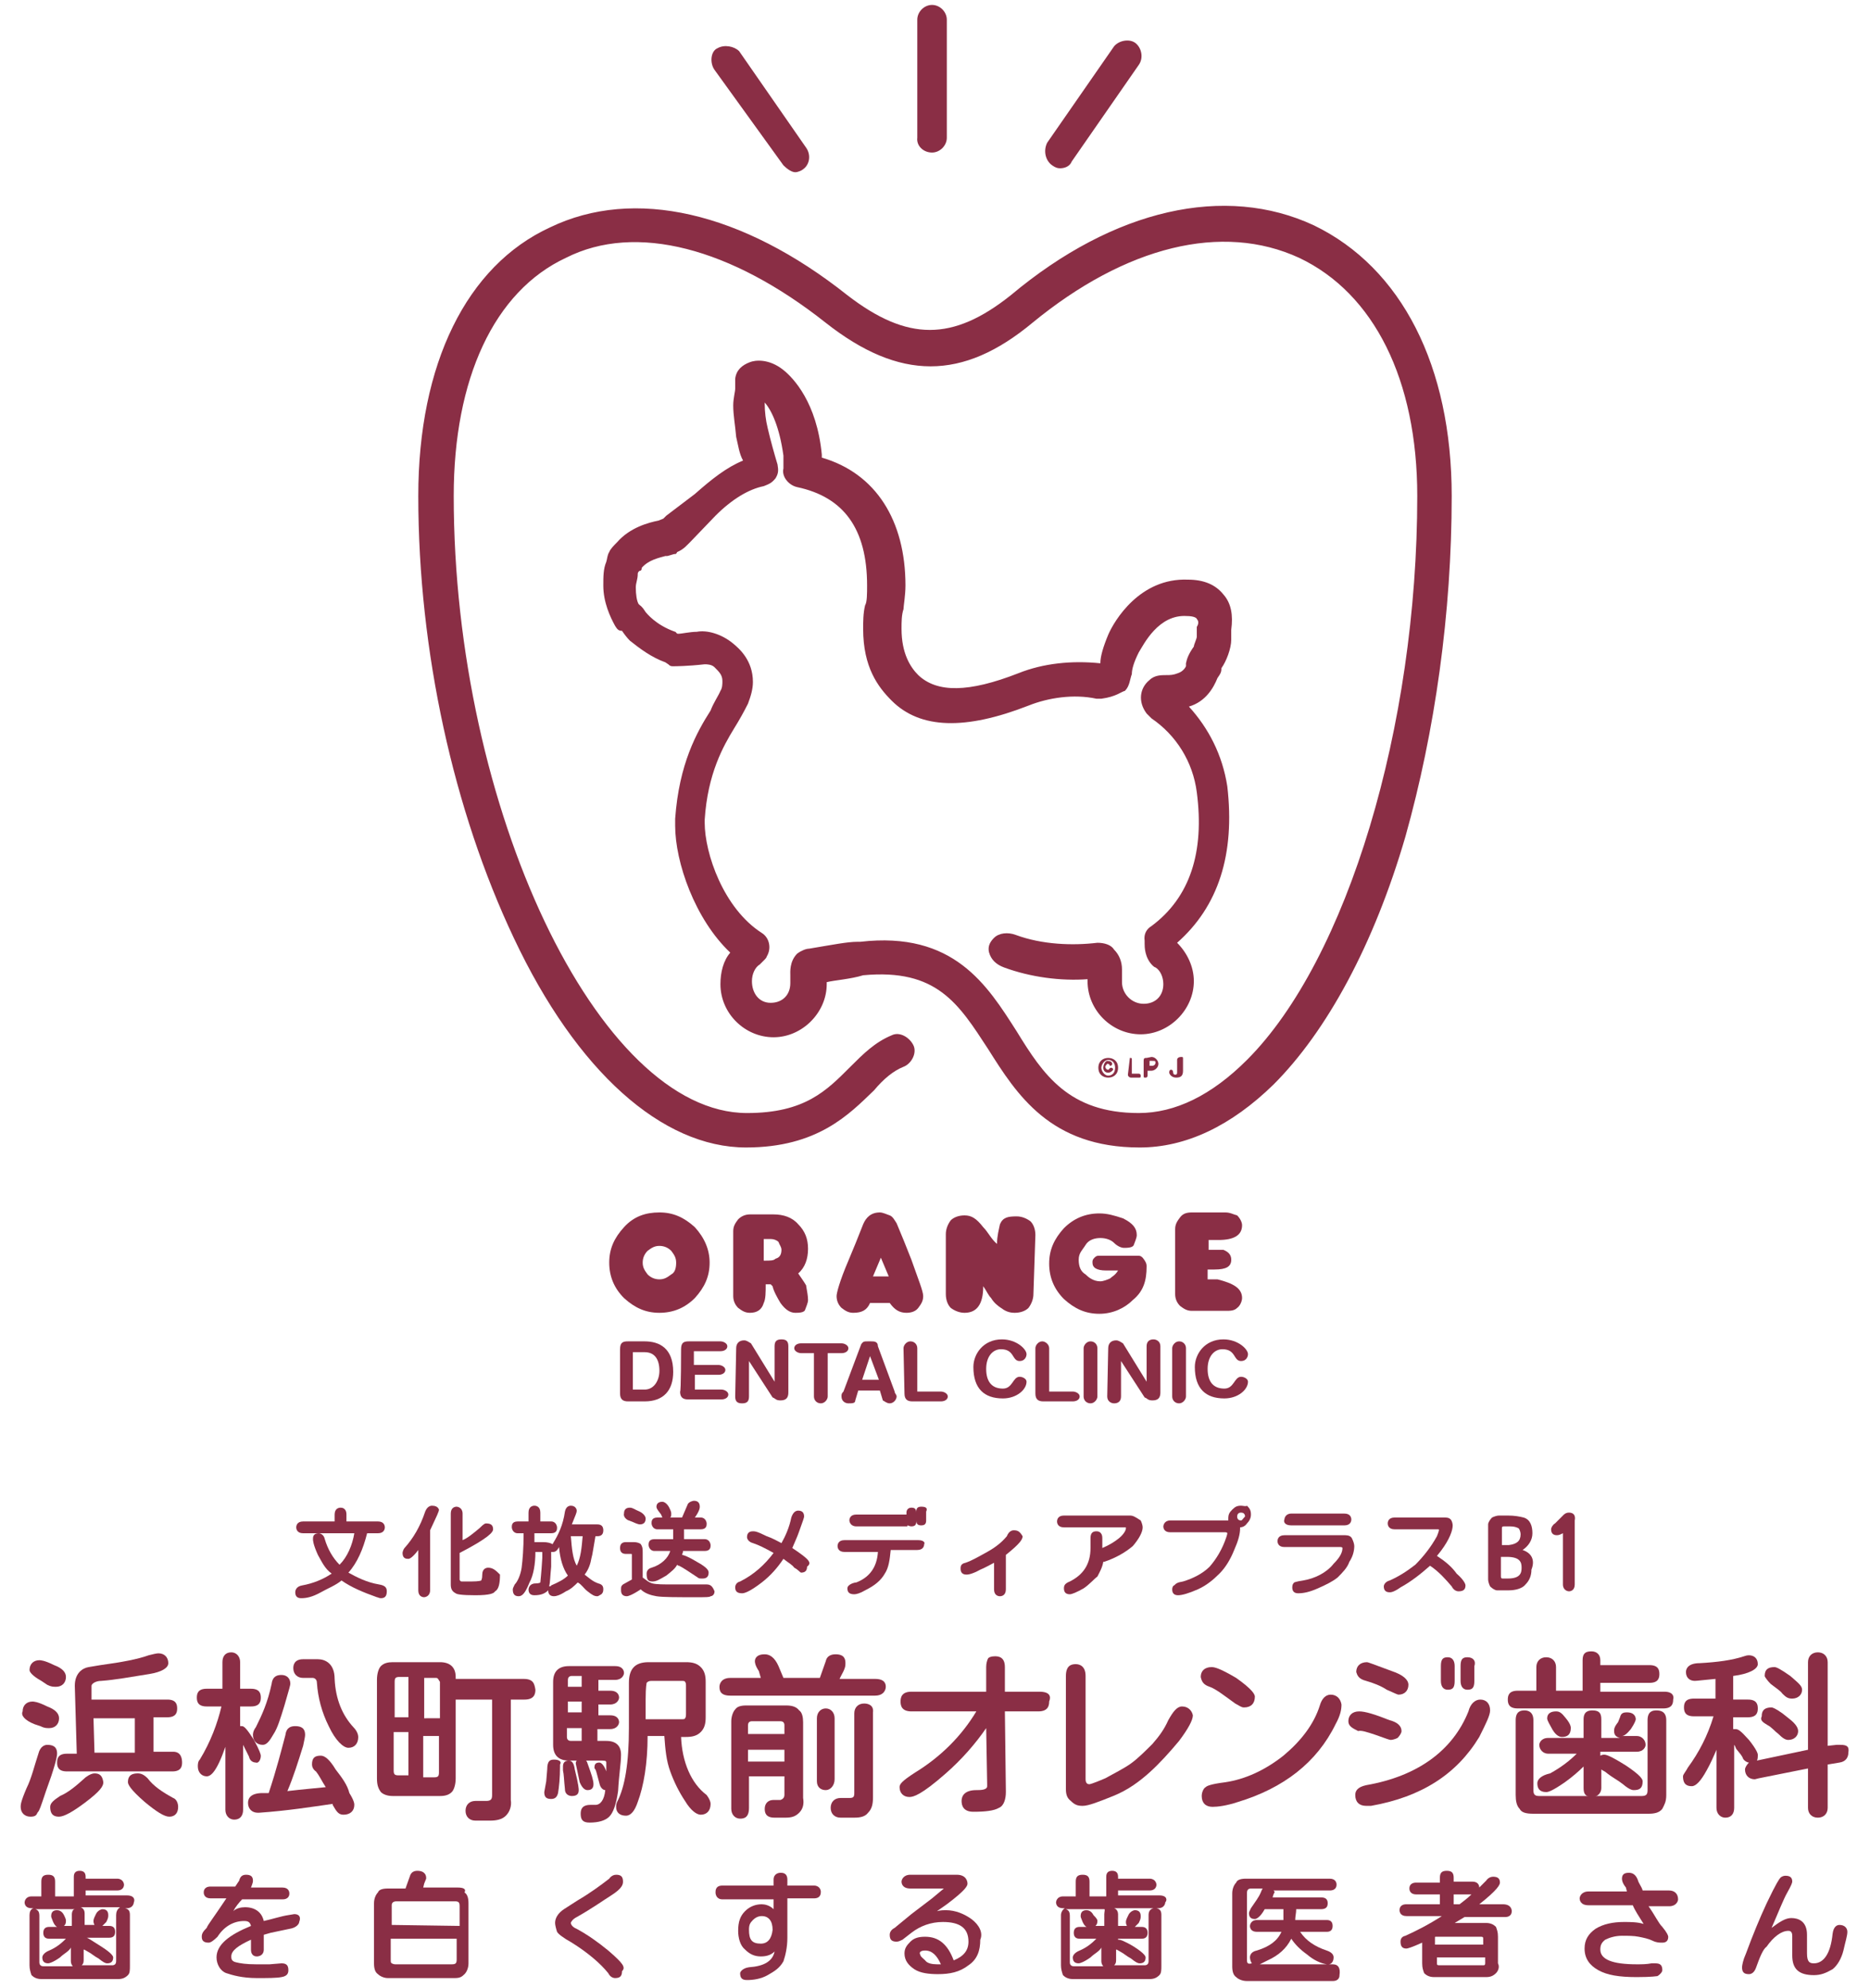 <?xml version="1.0" encoding="utf-8"?>
<!-- Generator: Adobe Illustrator 28.0.0, SVG Export Plug-In . SVG Version: 6.00 Build 0)  -->
<svg version="1.1" id="Layer_2_00000120546847147196899970000016436166066119776694_"
	 xmlns="http://www.w3.org/2000/svg" xmlns:xlink="http://www.w3.org/1999/xlink" x="0px" y="0px" viewBox="0 0 190 202"
	 style="enable-background:new 0 0 190 202;" xml:space="preserve">
<style type="text/css">
	.st0{fill:#8A2E45;}
</style>
<g>
	<g>
		<g>
			<path class="st0" d="M38.5,161c-1.2-0.2-2.2-0.7-3.1-1.2c0.9-1,1.5-2.4,1.9-4h1.1c0.6,0,0.7-0.4,0.7-0.6c0-0.2-0.1-0.6-0.7-0.6
				h-3.2v-0.7c0-0.7-0.5-0.7-0.6-0.7c-0.2,0-0.6,0.1-0.6,0.7v0.7h-3.2c-0.6,0-0.7,0.4-0.7,0.6c0,0.2,0.1,0.6,0.7,0.6H36
				c-0.2,1.2-0.7,2.4-1.5,3.2c-0.7-0.7-1.2-1.6-1.5-2.6c-0.1-0.5-0.5-0.6-0.6-0.6c-0.6,0-0.6,0.4-0.6,0.6c0,0.1,0,0.5,0.5,1.6
				c0.4,0.7,0.7,1.4,1.4,1.9c-0.9,0.6-1.9,1-3,1.2c-0.6,0.1-0.7,0.5-0.7,0.7c0,0.4,0.2,0.6,0.6,0.6c0.5,0,1.1-0.1,2-0.6
				c0.7-0.4,1.5-0.7,2.1-1.2c1,0.7,2.2,1.2,3.6,1.7c0.1,0,0.2,0.1,0.4,0.1c0.4,0,0.6-0.2,0.6-0.7C39.3,161.3,39.1,161.1,38.5,161z"
				/>
			<g>
				<path class="st0" d="M43.9,153c-0.2,0-0.5,0.1-0.7,0.6c-0.5,1.5-1.2,2.7-2.1,3.7c-0.1,0.1-0.2,0.4-0.2,0.5
					c0,0.6,0.4,0.6,0.6,0.6c0.1,0,0.4-0.1,1-0.9v4.1c0,0.6,0.4,0.7,0.6,0.7c0.1,0,0.6-0.1,0.6-0.7v-6.1c0.7-1.5,0.9-1.9,0.9-2.1
					C44.5,153.1,44.2,153,43.9,153z"/>
				<path class="st0" d="M49.6,159.3c-0.2,0-0.6,0.1-0.6,0.7c0,0.5-0.1,0.5-0.1,0.6c0,0-0.2,0.1-1,0.1c-0.5,0-0.9,0-1,0
					s-0.2-0.1-0.2-0.2v-2.7c2.9-1.5,3.4-2.1,3.4-2.4c0-0.4-0.2-0.6-0.7-0.6c-0.1,0-0.2,0-0.7,0.5c-0.6,0.5-1.2,1-1.7,1.2v-2.7
					c0-0.6-0.5-0.7-0.6-0.7c-0.2,0-0.6,0.1-0.6,0.7v7.2c0,0.4,0.1,0.7,0.5,0.9c0.1,0.1,0.6,0.2,2,0.2c1.5,0,1.9-0.2,2-0.4
					c0.4-0.2,0.5-0.9,0.5-1.7C50.4,159.6,50.1,159.3,49.6,159.3z"/>
			</g>
			<path class="st0" d="M60.5,156.1h0.2c0.4,0,0.6-0.2,0.6-0.6c0-0.4-0.2-0.6-0.6-0.6h-2.6c0.4-1,0.5-1.2,0.5-1.4
				c0-0.1-0.1-0.5-0.6-0.5c-0.2,0-0.5,0.1-0.6,0.6c-0.2,1.4-0.7,2.4-1.2,3.2c0,0,0,0.1-0.1,0.1c-0.1-0.1-0.5-0.2-0.9-0.2h-0.9v-0.9
				H56c0.6,0,0.6-0.4,0.6-0.6c0-0.1-0.1-0.6-0.6-0.6h-1.1v-0.9c0-0.6-0.4-0.7-0.6-0.7s-0.6,0.1-0.6,0.7v0.9h-1.1
				c-0.6,0-0.6,0.4-0.6,0.6c0,0.1,0.1,0.6,0.6,0.6h0.6c0,1.6-0.1,2.7-0.2,3.5c-0.1,0.7-0.4,1.4-0.7,1.7c-0.1,0.2-0.2,0.4-0.2,0.5
				c0,0.5,0.2,0.7,0.6,0.7s0.7-0.4,1.1-1.4c0.4-0.7,0.6-1.9,0.6-3.1h0.6c0.1,0,0.1,0,0.1,0.1v0.1v0.4c-0.1,1.7-0.2,2.4-0.2,2.5
				c0,0-0.1,0.1-0.5,0.1c-0.6,0-0.7,0.5-0.7,0.6c0,0.4,0.2,0.6,0.6,0.6c0.7,0,1.1-0.2,1.4-0.5c0,0.4,0.2,0.6,0.6,0.6
				c0.2,0,0.6-0.1,1.2-0.5c0.5-0.2,0.9-0.6,1.2-0.9c0.4,0.2,0.6,0.6,1,0.9c0.5,0.4,0.7,0.5,1,0.5c0.1,0,0.2-0.1,0.4-0.2
				c0.1-0.1,0.2-0.2,0.2-0.5s-0.1-0.5-0.5-0.6c-0.6-0.2-1-0.6-1.4-0.9c0.4-0.5,0.6-1.1,0.7-1.7C60.2,158,60.3,157.2,60.5,156.1z
				 M55.8,161.2c0.1-0.4,0.1-1,0.2-2v-1v-0.5c0.1,0,0.1,0,0.2,0c0.2,0,0.4-0.1,0.6-0.5c0.1,1.2,0.4,2.2,0.9,2.9
				c-0.4,0.4-1,0.7-1.7,1C56,161.2,55.8,161.2,55.8,161.2L55.8,161.2z M59.2,156.1c-0.1,1.2-0.2,2.2-0.6,3c-0.4-0.7-0.5-1.7-0.6-3
				H59.2z"/>
			<g>
				<path class="st0" d="M63.9,154.5l0.5,0.2c0.2,0.1,0.5,0.2,0.6,0.2c0.4,0,0.6-0.2,0.6-0.6c0-0.2-0.2-0.5-0.6-0.7
					c-0.5-0.2-0.7-0.4-1-0.4c-0.4,0-0.6,0.2-0.6,0.6C63.3,154.2,63.8,154.5,63.9,154.5z"/>
				<path class="st0" d="M71.8,161L71.8,161h-0.4h-3c-1,0-1.7,0-2.1-0.1s-0.7-0.4-1-0.6v-2.5c0-0.4,0-0.6-0.2-0.9
					c-0.1-0.1-0.4-0.2-0.7-0.2h-0.1h-0.7c-0.4,0-0.6,0.2-0.6,0.6c0,0.4,0.2,0.6,0.6,0.6h0.5c0.1,0,0.1,0,0.1,0.1v2.5l-0.9,0.5
					l-0.1,0.1l0,0c-0.1,0.1-0.1,0.2-0.1,0.5c0,0.4,0.2,0.6,0.6,0.6c0.1,0,0.5-0.1,1.4-0.7c0.4,0.4,1,0.6,1.6,0.7s2,0.1,4,0.1
					c1.1,0,1.4,0,1.5-0.1c0.1,0,0.4-0.1,0.4-0.5C72.4,161.2,72.2,161,71.8,161z"/>
				<path class="st0" d="M66.3,160.7c0.4,0,0.7-0.2,1.4-0.6c0.5-0.4,0.9-0.7,1.1-1.1c0.1,0.1,0.1,0.1,0.2,0.1c0.4,0.2,1,0.6,1.9,1.2
					c0.1,0.1,0.2,0.1,0.5,0.1c0.4,0,0.6-0.2,0.6-0.6c0-0.2-0.1-0.5-1.2-1.1c-1-0.6-1.4-0.7-1.5-0.7l0,0c0-0.1,0.1-0.2,0.1-0.4h2.2
					c0.6,0,0.6-0.4,0.6-0.6c0-0.1-0.1-0.6-0.6-0.6h-2.1v-1h1.7c0.6,0,0.6-0.4,0.6-0.6c0-0.1-0.1-0.6-0.6-0.6h-0.6
					c0.5-0.7,0.5-1,0.5-1.1c0-0.4-0.2-0.6-0.6-0.6c-0.1,0-0.4,0.1-0.5,0.2l0,0l-0.1,0.1l-0.6,1.4h-1.2c0.1-0.1,0.1-0.2,0.1-0.4
					c0-0.1,0-0.2-0.2-0.6c-0.2-0.4-0.5-0.6-0.7-0.6c-0.4,0-0.6,0.2-0.6,0.5c0,0.1,0,0.2,0.4,0.7c0.1,0.1,0.1,0.2,0.2,0.4h-0.5
					c-0.6,0-0.6,0.4-0.6,0.6c0,0.1,0.1,0.6,0.6,0.6h1.6v1h-1.9c-0.6,0-0.6,0.4-0.6,0.6c0,0.1,0.1,0.6,0.6,0.6h1.6
					c-0.2,0.7-0.9,1.4-1.9,1.7c-0.4,0.1-0.5,0.4-0.5,0.6C65.7,160.6,65.9,160.7,66.3,160.7z"/>
			</g>
			<path class="st0" d="M80.5,157.3c0.2-0.5,0.5-1.1,0.7-1.7c0.4-1.1,0.5-1.4,0.5-1.5c0-0.4-0.2-0.6-0.6-0.6c-0.2,0-0.5,0.1-0.7,0.7
				c-0.2,1-0.6,1.9-1,2.6c-0.4-0.2-0.9-0.5-1.5-0.7c-1-0.5-1.2-0.5-1.4-0.5c-0.4,0-0.6,0.2-0.6,0.6c0,0.2,0.2,0.5,0.6,0.6
				c0.6,0.2,1.2,0.5,2.1,1c-0.9,1.2-2,2.2-3.4,2.9c-0.4,0.1-0.5,0.4-0.5,0.6c0,0.4,0.2,0.6,0.7,0.6c0.2,0,0.7-0.1,2-1.1
				c0.9-0.7,1.6-1.5,2.2-2.4c0.5,0.4,0.9,0.6,1.1,0.9c0.4,0.2,0.6,0.5,0.7,0.5c0.4,0,0.6-0.2,0.6-0.6
				C82.5,158.8,82.3,158.5,80.5,157.3z"/>
			<g>
				<path class="st0" d="M87,155.1h5.1c0.1,0,0.1,0,0.1-0.1c0.1,0,0.2,0.1,0.4,0.1c0.4,0,0.5-0.2,0.5-0.5v-0.9
					c0-0.4-0.2-0.5-0.5-0.5s-0.5,0.2-0.5,0.5v0.2c0,0,0,0-0.1,0h-5c-0.6,0-0.7,0.4-0.7,0.6C86.3,154.6,86.4,155.1,87,155.1z"/>
				<path class="st0" d="M93.6,153.1c-0.4,0-0.5,0.2-0.5,0.5v0.9c0,0.4,0.2,0.5,0.5,0.5c0.4,0,0.5-0.2,0.5-0.5v-0.9
					C94.3,153.2,94,153.1,93.6,153.1z"/>
				<path class="st0" d="M93.3,156.5h-7.5c-0.6,0-0.7,0.4-0.7,0.6c0,0.2,0.1,0.6,0.7,0.6h3.4c-0.1,1.6-0.9,2.6-2.2,3.1
					c-0.2,0-0.9,0.2-0.9,0.6s0.2,0.6,0.7,0.6c0.2,0,0.6-0.1,1.1-0.4c1-0.5,1.6-1,2-1.7c0.4-0.6,0.5-1.4,0.6-2.4h2.7
					c0.6,0,0.7-0.4,0.7-0.6C94,156.8,93.9,156.5,93.3,156.5z"/>
			</g>
			<path class="st0" d="M103,155.5c-0.2,0-0.5,0.1-0.7,0.6c-0.5,0.6-1.1,1.1-2,1.6c-0.9,0.5-1.6,0.9-2.2,1.1
				c-0.5,0.1-0.5,0.4-0.5,0.6c0,0.4,0.2,0.6,0.6,0.6c0.1,0,0.5,0,1.4-0.5c0.5-0.2,1-0.5,1.4-0.7v2.7c0,0.6,0.4,0.7,0.6,0.7
				s0.6-0.1,0.6-0.7V158c1.5-1.2,1.7-1.6,1.7-1.9C103.6,155.6,103.4,155.5,103,155.5z"/>
			<path class="st0" d="M114.8,154h-6.7c-0.6,0-0.7,0.4-0.7,0.6c0,0.2,0.1,0.6,0.7,0.6h6.2c0.1,0,0.1,0,0.1,0.1s-0.1,0.5-0.7,1
				c-0.5,0.4-1,0.7-1.7,1v-0.1v-0.9c0-0.7-0.5-0.7-0.6-0.7c-0.4,0-0.6,0.2-0.6,0.7v1c0,1.6-0.7,2.7-2.1,3.4
				c-0.5,0.2-0.6,0.4-0.6,0.7c0,0.4,0.2,0.6,0.6,0.6c0.2,0,0.7-0.2,1.4-0.6c0.6-0.4,1-0.9,1.4-1.2c0.2-0.4,0.5-0.9,0.6-1.5h0.1
				c1.2-0.4,2.2-1,2.9-1.6c0.6-0.7,1-1.4,1-1.9c0-0.2-0.1-0.5-0.2-0.7C115.3,154.1,115.1,154,114.8,154z"/>
			<path class="st0" d="M126.1,153c-0.4,0-0.6,0.1-0.9,0.4s-0.4,0.5-0.4,0.9c0,0.1,0,0.1,0,0.2l0,0h-5.9c-0.6,0-0.7,0.5-0.7,0.6
				c0,0.2,0.1,0.6,0.7,0.6h5.6c0.2,0,0.2,0.1,0.2,0.1s0,0.1-0.1,0.4c-0.4,1.2-1,2.2-1.7,3c-0.7,0.7-1.7,1.2-2.7,1.5
				c-0.6,0.1-0.7,0.2-0.9,0.4c-0.1,0-0.2,0.2-0.2,0.4c0,0.4,0.2,0.6,0.6,0.6c0.4,0,1.1-0.2,2-0.6c0.9-0.4,1.6-1,2.2-1.6
				c0.6-0.6,1.1-1.4,1.5-2.4c0.4-0.9,0.6-1.6,0.6-2.2c0,0,0,0,0-0.1c0.2,0,0.5-0.1,0.7-0.4c0.2-0.2,0.4-0.5,0.4-0.9
				s-0.1-0.6-0.4-0.9C126.6,153.1,126.3,153,126.1,153z M126.1,154.5c-0.2,0-0.4-0.1-0.4-0.4c0-0.2,0.1-0.4,0.4-0.4
				c0.2,0,0.4,0.1,0.4,0.4C126.3,154.3,126.2,154.5,126.1,154.5z"/>
			<g>
				<path class="st0" d="M131.2,155h5.4c0.6,0,0.7-0.4,0.7-0.6c0-0.2-0.1-0.6-0.7-0.6h-5.4c-0.6,0-0.7,0.5-0.7,0.6
					C130.4,154.6,130.5,155,131.2,155z"/>
				<path class="st0" d="M136.7,156h-6.2c-0.6,0-0.7,0.4-0.7,0.6c0,0.2,0.1,0.6,0.7,0.6h5.7c0.2,0,0.2,0.1,0.2,0.1
					c0,0.4-0.2,0.9-0.9,1.6c-0.7,0.9-1.9,1.5-3.1,1.7c-0.7,0.1-0.9,0.2-0.9,0.2c-0.1,0.1-0.2,0.2-0.2,0.5c0,0.4,0.2,0.6,0.6,0.6
					c0.5,0,1.1-0.1,2-0.5c0.9-0.4,1.5-0.7,2-1.1c0.5-0.5,1-1,1.2-1.6c0.4-0.6,0.5-1.2,0.5-1.6c0-0.2-0.1-0.5-0.2-0.7
					C137.3,156.1,137,156,136.7,156z"/>
			</g>
			<path class="st0" d="M146,158.1l0.4-0.5c0.9-1.2,1.2-2.1,1.2-2.6c0-0.2-0.1-0.5-0.2-0.6c-0.2-0.2-0.4-0.2-0.7-0.2h-5
				c-0.6,0-0.7,0.4-0.7,0.6c0,0.2,0.1,0.6,0.7,0.6h4.4c0.1,0,0.1,0,0.1,0.1c0,0,0,0.1-0.2,0.6c-0.6,1.1-1.4,2.1-2.2,2.9
				c-0.9,0.7-1.7,1.2-2.6,1.6c-0.4,0.1-0.6,0.4-0.6,0.6c0,0.4,0.2,0.6,0.6,0.6c0.1,0,0.4,0,1.1-0.5c1.1-0.6,2.1-1.4,3-2.2
				c0.9,0.6,1.6,1.4,2.2,2.1c0.2,0.4,0.5,0.5,0.7,0.5c0.5,0,0.7-0.2,0.7-0.6c0-0.1-0.1-0.5-0.9-1.2
				C147.5,159.2,146.9,158.7,146,158.1z"/>
			<g>
				<path class="st0" d="M154.7,157.5c0.6-0.4,1-1,1-1.7s-0.2-1.4-0.9-1.6c-0.4-0.1-0.9-0.2-1.6-0.2h-0.9c-0.2,0-0.5,0.1-0.7,0.2
					c-0.2,0.2-0.4,0.5-0.4,0.7v5.6c0,0.2,0.1,0.5,0.2,0.7c0.2,0.2,0.5,0.4,0.7,0.4h1.2c0.7,0,1.4-0.2,1.7-0.6
					c0.4-0.4,0.6-0.9,0.6-1.5C156,158.5,155.6,157.8,154.7,157.5z M152.6,157v-1.7c0-0.1,0-0.2,0.2-0.2h0.6c0.5,0,0.7,0.1,0.9,0.2
					c0.1,0.1,0.2,0.4,0.2,0.6c0,0.7-0.4,1-1.2,1.1H152.6z M154.6,159.3c0,0.5-0.1,1.1-1.4,1.1h-0.5c-0.1,0-0.2,0-0.2-0.2v-2h0.6
					C154.5,158.2,154.6,158.8,154.6,159.3z"/>
				<path class="st0" d="M159.4,153.7c-0.2,0-0.4,0.1-0.5,0.2c-0.4,0.4-0.6,0.6-0.9,0.9c-0.2,0.1-0.4,0.4-0.4,0.6
					c0,0.4,0.2,0.6,0.6,0.6c0.2,0,0.4-0.1,0.6-0.2v5.2c0,0.6,0.5,0.7,0.6,0.7c0.2,0,0.6-0.1,0.6-0.7v-6.5
					C160.1,154,159.9,153.7,159.4,153.7z"/>
			</g>
		</g>
		<g>
			<path class="st0" d="M17.6,182.7c-1.1-0.6-2-1.2-2.6-2c-0.4-0.4-0.7-0.5-1-0.5c-0.9,0-1,0.5-1,0.9c0,0.2,0.2,0.7,1.7,2
				c1.2,1,2,1.5,2.5,1.5c0.6,0,0.9-0.4,0.9-1C18.1,183.2,17.9,182.8,17.6,182.7z"/>
			<path class="st0" d="M4.2,170.8l0.6,0.4c0.4,0.2,0.6,0.2,0.9,0.2c0.6,0,1-0.4,1-1c0-0.5-0.4-0.9-1.2-1.2c-1-0.5-1.4-0.5-1.5-0.5
				c-0.6,0-1,0.4-1,1C3,169.9,3.3,170.3,4.2,170.8z"/>
			<path class="st0" d="M9.6,180.2c-0.2,0-0.5,0.1-0.9,0.4c-1,0.9-1.7,1.5-2.6,1.9c-0.6,0.4-1,0.7-1,1.1c0,0.9,0.5,1,0.9,1
				c0.5,0,1.4-0.5,2.6-1.4c1.6-1.2,1.9-1.7,1.9-2.1C10.4,180.4,10.1,180.2,9.6,180.2z"/>
			<path class="st0" d="M147.1,171.7c0.5,0,0.7-0.2,0.7-0.9v-1.5c0-0.5-0.2-0.9-0.7-0.9c-0.5,0-0.7,0.2-0.7,0.9v1.5
				C146.4,171.3,146.6,171.7,147.1,171.7z"/>
			<path class="st0" d="M149.1,168.4c-0.5,0-0.7,0.2-0.7,0.9v1.5c0,0.5,0.2,0.9,0.7,0.9c0.5,0,0.7-0.2,0.7-0.9v-1.5
				C150,168.7,149.6,168.4,149.1,168.4z"/>
			<g>
				<path class="st0" d="M17.6,178h-2v-3.5h1.4c0.9,0,1-0.5,1-0.9s-0.1-0.9-1-0.9H9.3v-1.4c0-0.2,0.4-0.5,1-0.5
					c1.4-0.1,3-0.4,4.9-0.7c1.2-0.2,1.9-0.6,1.9-1.1c0-0.6-0.4-1-1-1c-0.2,0-0.6,0.1-1,0.2c-1.1,0.4-2.7,0.7-4.9,1l-1.2,0.2
					c-0.6,0.1-1.4,0.6-1.4,1.9l0.2,6.9h-1c-0.9,0-1,0.5-1,0.9s0.1,0.9,1,0.9h10.7c0.9,0,1-0.5,1-0.9C18.5,178.7,18.4,178,17.6,178z
					 M13.7,174.6v3.5H9.6l-0.1-3.5H13.7z"/>
				<path class="st0" d="M3.5,175.2l0.6,0.2c0.4,0.2,0.6,0.2,0.9,0.2c0.6,0,1-0.4,1-1c0-0.5-0.4-0.9-1.2-1.2c-1-0.5-1.4-0.5-1.5-0.5
					c-0.6,0-1,0.4-1,1C2.1,174.3,2.5,174.8,3.5,175.2z"/>
				<path class="st0" d="M5.8,178.2c0-0.4-0.1-0.9-1-0.9c-0.2,0-0.7,0.1-0.9,0.9c-0.4,1.2-0.7,2.5-1.2,3.5c-0.6,1.4-0.6,1.7-0.6,1.9
					c0,0.6,0.4,1,1,1c0.4,0,0.6-0.1,0.7-0.4c0.1-0.1,0.2-0.2,0.5-1.1c0.2-0.6,0.5-1.5,0.9-2.6C5.8,178.7,5.8,178.3,5.8,178.2z"/>
				<path class="st0" d="M34,170.6c0-1.6-1-2-1.7-2l0,0h-1.5c-0.9,0-1,0.6-1,0.9c0,0.6,0.4,1,1,1h1c0.1,0,0.4,0.1,0.4,0.5
					c0.1,1.5,0.5,3,1.2,4.4c0.7,1.5,1.5,2.2,2,2.2c0.6,0,1-0.4,1-1.1c0-0.2-0.1-0.6-0.5-1C34.8,174.3,34.1,172.7,34,170.6z"/>
				<path class="st0" d="M25.7,176.3c0,0.6,0.4,1,1,1c0.4,0,0.7-0.4,1.1-1.1c0.4-0.6,0.7-1.6,1.1-2.9c0.5-1.7,0.6-2.1,0.6-2.2
					c0-0.6-0.4-0.9-0.9-0.9c-0.4,0-0.9,0.1-1,0.9c-0.4,1.9-1,3.2-1.6,4.4C25.7,175.9,25.7,176.2,25.7,176.3z"/>
				<path class="st0" d="M34.1,179.8c-0.6-1-1.1-1.4-1.5-1.4c-0.6,0-0.9,0.2-0.9,0.9c0,0.2,0.1,0.5,0.4,0.7c0.4,0.5,0.6,1,1,1.6
					c-0.9,0.1-2.2,0.2-3.9,0.4c0.6-1.4,1.1-3,1.6-4.6c0.1-0.5,0.2-0.9,0.2-1.1c0-0.4-0.1-0.9-1-0.9c-0.4,0-0.9,0.1-1,0.9
					c-0.4,1.5-0.9,3.5-1.7,5.9h-0.6c-1.2,0-1.5,0.5-1.5,1c0,0.6,0.4,1,1,1h0.1c2.9-0.2,5.4-0.6,7.5-0.9v0.1c0.4,0.7,0.6,1,1.1,1
					c0.7,0,1.1-0.4,1.1-1c0-0.1,0-0.4-0.5-1.2C35.3,181.4,34.8,180.7,34.1,179.8z"/>
				<path class="st0" d="M26.5,178.4c0-0.1-0.1-0.5-0.7-1.6c-0.7-1.1-1-1.4-1.2-1.4c-0.1,0-0.1,0-0.2,0v-2h1.1c0.9,0,1-0.5,1-0.9
					s-0.1-0.9-1-0.9h-1.1v-2.7c0-0.6-0.4-1-0.9-1c-0.6,0-0.9,0.4-0.9,1v2.7h-1.6c-0.9,0-1,0.5-1,0.9s0.1,0.9,1,0.9h1.5
					c-0.4,1.7-1.1,3.6-2.2,5.4c-0.2,0.2-0.2,0.5-0.2,0.7c0,0.6,0.4,1,0.9,1c0.4,0,1-0.4,1.9-3v6.4c0,0.6,0.4,1,0.9,1
					c0.6,0,0.9-0.4,0.9-1v-6.6l0.6,1.2c0.1,0.5,0.5,0.6,0.7,0.6C26.2,179.2,26.5,178.9,26.5,178.4z"/>
				<path class="st0" d="M53.2,170.6h-6.9v-0.2c0-1-0.6-1.5-1.6-1.5h-0.1h-4.5c0,0-0.1,0-0.2,0c-0.5,0-0.9,0.1-1.2,0.4
					c-0.2,0.2-0.4,0.7-0.4,1.4v10c0,0.6,0.1,1,0.4,1.4c0.2,0.2,0.6,0.4,1.2,0.4H40h4.5c0,0,0.1,0,0.2,0c0.5,0,0.9-0.1,1.2-0.4
					c0.2-0.2,0.4-0.7,0.4-1.4v-8H50v9.7c0,0.4-0.1,0.6-0.6,0.6l0,0h-1.1c-0.6,0-1,0.4-1,1c0,0.6,0.4,1,1,1h1.5
					c0.6,0,1.2-0.1,1.6-0.5c0.4-0.4,0.6-1,0.5-1.6v-10.2h1.4c1,0,1.1-0.6,1.1-1C54.3,171.1,54.2,170.6,53.2,170.6z M43.1,174.6v-4.1
					h1.2c0.2,0,0.2,0.1,0.4,0.4v3.7H43.1z M44.6,176.2v3.9c0,0.4-0.1,0.5-0.5,0.5H43v-4.2h1.6C44.6,176.3,44.6,176.2,44.6,176.2z
					 M41.5,176.2v4.2h-1c-0.4,0-0.5-0.1-0.5-0.5V176h1.5V176.2z M41.5,170.4v4.1h-1.4v-3.6c0-0.4,0.1-0.5,0.5-0.5L41.5,170.4z"/>
				<path class="st0" d="M57.8,178.9c-0.4,0-0.6,0.2-0.6,0.6v0.4c0.1,0.4,0.1,1,0.2,1.9c0,0.6,0.5,0.7,0.7,0.7
					c0.5,0,0.7-0.2,0.7-0.6c0-0.1,0-0.5-0.4-2.1C58.3,179,58,178.9,57.8,178.9z"/>
				<path class="st0" d="M56.3,178.8c-0.4,0-0.7,0.1-0.7,1l-0.1,1.2l-0.2,1.1l0,0c0,0.5,0.2,0.7,0.7,0.7c0.4,0,0.6-0.2,0.7-0.6
					c0.1-0.6,0.2-1.5,0.2-2.7v-0.2C57.1,179,56.8,178.8,56.3,178.8z"/>
				<path class="st0" d="M63.1,178.3c0-0.9-0.5-1.4-1.5-1.4h-0.9v-1.2H62c0.7,0,0.9-0.5,0.9-0.7c0-0.2-0.1-0.7-0.9-0.7h-1.2v-1.1H62
					c0.7,0,0.9-0.5,0.9-0.7c0-0.2-0.1-0.7-0.9-0.7h-1.2v-1.1h1.7c0.7,0,0.9-0.5,0.9-0.7c0-0.2-0.1-0.7-0.9-0.7h-4.7
					c-1.1,0-1.6,0.6-1.6,1.6v6.4c0,1.1,0.6,1.6,1.6,1.6h3.4c0.4,0,0.4,0.1,0.4,0.2l0,0v0.9c-0.2-0.6-0.5-0.9-0.7-0.9
					c-0.4,0-0.5,0.2-0.5,0.5c0,0.1,0,0.1,0.1,0.2c0.1,0.2,0.2,0.7,0.4,1.4c0.1,0.5,0.4,0.7,0.6,0.7l0,0c-0.1,1-0.5,1.5-1,1.5H60
					c-0.9,0-1,0.5-1,0.9c0,0.6,0.2,0.9,0.9,0.9c0.9,0,1.6-0.2,2-0.6c0.4-0.4,0.7-1.2,0.9-2.6C62.9,180.2,63.1,179.2,63.1,178.3z
					 M59.1,170.3v1.1h-1.4v-0.7c0-0.2,0.1-0.4,0.4-0.4L59.1,170.3z M59.1,172.9v1.1h-1.4v-1.1H59.1z M59.1,175.7v1.2H58
					c-0.2,0-0.4-0.1-0.4-0.4v-0.9H59.1z"/>
				<path class="st0" d="M69.2,176.5h0.5c0.6,0,1.1-0.1,1.5-0.5c0.4-0.4,0.5-0.9,0.5-1.5v-3.6c0-0.6-0.1-1.1-0.5-1.5
					c-0.4-0.4-0.9-0.5-1.5-0.5h-0.1h-3.7c-1.4,0-2,0.7-2,2.1v4.6c0,3.5-0.4,6-1.2,7.5c-0.1,0.2-0.1,0.4-0.1,0.5c0,0.6,0.4,0.9,1,0.9
					c0.5,0,0.9-0.5,1.2-1.4c0.6-1.6,1-3.9,1-6.7h1.7c0.1,1.4,0.2,2.5,0.6,3.6c0.4,1.1,0.9,2.1,1.5,3c0.6,1,1.2,1.4,1.6,1.4
					c0.6,0,1-0.4,1-1.1c0-0.2-0.1-0.5-0.4-0.9C70.2,181.2,69.3,179,69.2,176.5z M69.2,174.7L69.2,174.7h-3.6c0-0.5,0-1.1,0-2
					c0-1.4,0.1-1.6,0.1-1.7c0.1-0.1,0.2-0.2,0.5-0.2h3l0,0c0.2,0,0.4,0,0.4,0.1c0.1,0.1,0.1,0.2,0.1,0.5v2.7c0,0.2,0,0.4-0.1,0.5
					C69.6,174.7,69.4,174.7,69.2,174.7z"/>
				<path class="st0" d="M59.7,181.9c0.4,0,0.6-0.2,0.6-0.6s-0.2-1-0.6-2.1c-0.1-0.4-0.4-0.5-0.6-0.5c-0.4,0-0.6,0.2-0.6,0.5l0,0
					l0.4,1.9C59.2,181.8,59.5,181.9,59.7,181.9z"/>
				<path class="st0" d="M79.9,173.3L79.9,173.3h-4h-0.1c-0.5,0-0.9,0.1-1.1,0.4c-0.2,0.2-0.4,0.7-0.4,1.2v8.9c0,0.6,0.4,1,0.9,1
					c0.4,0,0.9-0.1,0.9-1.1v-3.2h3.6v1.9c0,0.2-0.1,0.4-0.4,0.5h-0.7c-0.6,0-0.9,0.4-0.9,0.9c0,0.4,0.1,0.9,1,0.9h0.9
					c0,0,0.1,0,0.2,0c0.6,0,1-0.1,1.4-0.5c0.4-0.4,0.5-0.9,0.4-1.5v-7.7c0-0.5-0.1-1-0.4-1.2C80.9,173.4,80.4,173.3,79.9,173.3z
					 M79.7,175.3v0.9H76v-0.9c0-0.2,0.1-0.4,0.4-0.4h2.9C79.5,174.9,79.7,175,79.7,175.3z M79.7,177.8v1.2H76v-1.2H79.7z"/>
				<path class="st0" d="M87.8,173.1c-0.6,0-1,0.4-1,1v8.1c0,0.4-0.1,0.5-0.5,0.5h-0.9c-0.6,0-1,0.4-1,1c0,0.6,0.4,1,1,1h1.2
					c0.1,0,0.1,0,0.2,0c0.6,0,1.1-0.1,1.4-0.5c0.4-0.4,0.5-0.9,0.5-1.6v-8.6C88.8,173.2,88.1,173.1,87.8,173.1z"/>
				<path class="st0" d="M88.9,170.6h-3.6l0.1-0.2c0.5-0.9,0.5-1.1,0.5-1.4c0-0.4-0.1-0.9-1-0.9c-0.5,0-0.9,0.2-1,0.7l-0.6,1.7h-3.7
					l-0.5-1.2c-0.4-0.9-0.9-1.2-1.4-1.2c-0.9,0-1,0.5-1,0.7c0,0.1,0,0.4,0.4,1l0.2,0.7h-3.1c-0.9,0-1.1,0.6-1.1,0.9
					c0,0.4,0.1,0.9,1.1,0.9h14.7c0.9,0,1.1-0.6,1.1-0.9C90,171.1,89.9,170.6,88.9,170.6z"/>
				<path class="st0" d="M84.8,180.8v-6.2c0-0.6-0.4-1-0.9-1s-0.9,0.4-0.9,1v6.4c0,0.6,0.4,0.9,0.9,0.9S84.8,181.4,84.8,180.8z"/>
				<path class="st0" d="M105.6,171.9h-3.5v-2.5c0-1-0.6-1.1-1-1.1c-0.4,0-0.6,0.1-0.7,0.2c-0.1,0.2-0.2,0.5-0.2,0.9v2.5h-7.6
					c-1,0-1.1,0.6-1.1,1c0,0.4,0.1,1,1.1,1h6.6c-1.5,2.5-3.6,4.6-6.2,6.2c-1.4,0.9-1.6,1.2-1.6,1.5c0,0.6,0.4,1,1,1
					c0.4,0,1.2-0.2,3.7-2.4c1.6-1.4,3-3,4.1-4.6l0.1,5.7v0.2c0,0.4-0.7,0.4-1.1,0.4c-1.2,0-1.5,0.6-1.5,1.1c0,0.5,0.2,1.1,1.2,1.1
					c1.2,0,2.1-0.1,2.6-0.4c0.5-0.2,0.7-0.9,0.7-1.6V182l-0.1-8.1h3.4c1,0,1.1-0.6,1.1-1C106.8,172.4,106.7,171.9,105.6,171.9z"/>
				<path class="st0" d="M120.1,173.4c-0.5,0-0.9,0.5-1.4,1.4c-0.4,0.9-0.9,1.6-1.6,2.4c-0.7,0.7-1.5,1.5-2.2,2
					c-0.7,0.5-1.7,1-2.6,1.5c-1.4,0.6-1.6,0.6-1.6,0.6c-0.1,0-0.4,0-0.4-0.5v-10.5c0-1-0.6-1.2-1-1.2c-0.4,0-1,0.1-1,1.2v11.5
					c0,0.5,0.1,0.9,0.5,1.2c0.4,0.4,0.7,0.5,1.2,0.5c0.6,0,1.6-0.4,3.1-1s2.7-1.5,3.7-2.4c1-0.9,2-2,3-3.2c0.9-1.2,1.4-2.1,1.4-2.6
					C121.1,173.8,120.7,173.4,120.1,173.4z"/>
				<path class="st0" d="M122.9,171.4c0.6,0.2,1.5,0.9,2.6,1.7c0.4,0.2,0.6,0.4,0.9,0.4c0.7,0,1.1-0.4,1.1-1.1
					c0-0.2-0.2-0.7-1.9-1.9c-1.7-1-2.2-1.1-2.5-1.1c-0.7,0-1.1,0.4-1.1,1C122.1,170.9,122.3,171.2,122.9,171.4z"/>
				<path class="st0" d="M135.2,172.2c-0.5,0-0.9,0.4-1.1,1.1c-0.6,1.9-1.9,3.6-3.7,5.1c-1.9,1.5-3.9,2.4-5.9,2.7
					c-1.6,0.2-1.9,0.4-2,0.5c-0.2,0.1-0.4,0.5-0.4,0.9c0,0.7,0.4,1.1,1.1,1.1c0.5,0,1.4-0.1,2.6-0.5c4.6-1.4,8-4,9.9-7.9
					c0.5-0.9,0.6-1.5,0.6-2C136.2,172.6,135.8,172.2,135.2,172.2z"/>
				<path class="st0" d="M138.8,170.8c0.7,0.2,1.5,0.5,2.1,0.9c0.9,0.4,1.1,0.5,1.2,0.5c0.6,0,1-0.4,1-1c0-0.5-0.5-1-1.7-1.4
					c-1.9-0.7-2.4-0.9-2.5-0.9c-0.7,0-1.1,0.4-1.1,1C137.9,170.2,138,170.6,138.8,170.8z"/>
				<path class="st0" d="M139.8,176.3c1.1,0.4,1.4,0.5,1.5,0.5c0.2,0,0.5-0.1,0.7-0.2c0.2-0.2,0.4-0.5,0.4-0.7
					c0-0.5-0.4-0.9-1.2-1.1c-1.5-0.6-2.5-0.9-3.1-0.9c-0.7,0-1.1,0.4-1.1,1c0,0.5,0.4,0.7,1,1C138.3,175.8,138.9,176,139.8,176.3z"
					/>
				<path class="st0" d="M150.4,172.7c-0.5,0-1,0.4-1.2,1.2c-1.6,4-5.2,6.6-10.4,7.5c-0.9,0.2-1.1,0.6-1.1,1c0,0.7,0.4,1.1,1.1,1.1
					h0.5c5.1-0.9,8.7-3.2,11-7c0.7-1.4,1.1-2.2,1.1-2.7C151.4,173.1,151,172.7,150.4,172.7z"/>
				<path class="st0" d="M169.1,171.9h-6.5v-0.9h5c0.9,0,1-0.5,1-0.9s-0.1-0.9-1-0.9h-5v-0.5c0-0.6-0.4-0.9-0.9-0.9
					c-0.6,0-0.9,0.2-0.9,0.9v3.1h-2.7v-2.4c0-0.6-0.4-1-1-1s-1,0.4-1,1v2.4h-1.9c-0.9,0-1,0.5-1,0.9c0,0.4,0.1,0.9,1,0.9h14.8
					c0.9,0,1-0.5,1-0.9C170.1,172.4,170,171.9,169.1,171.9z"/>
				<path class="st0" d="M158.7,176.5c0.5,0,0.9-0.2,0.9-0.9c0-0.1,0-0.4-0.5-1c-0.4-0.5-0.6-0.7-1-0.7c-0.5,0-0.9,0.2-0.9,0.7
					c0,0.1,0,0.2,0.4,0.9C158,176.3,158.4,176.5,158.7,176.5z"/>
				<path class="st0" d="M168.3,173.8c-0.4,0-0.9,0.1-0.9,1v7.1c0,0.4-0.1,0.6-0.6,0.6h-10.4c-0.4,0-0.6-0.1-0.6-0.6v-7.1
					c0-0.9-0.6-1-0.9-1c-0.4,0-0.9,0.1-0.9,1v7.6c0,0.6,0.1,1.1,0.4,1.4c0.2,0.4,0.7,0.5,1.4,0.5c0.1,0,0.1,0,0.2,0h11.3
					c0.1,0,0.1,0,0.2,0c0.6,0,1.1-0.1,1.4-0.5c0.2-0.4,0.4-0.7,0.4-1.4v-7.6C169.3,173.9,168.7,173.8,168.3,173.8z"/>
				<path class="st0" d="M156.2,181.2c0,0.5,0.2,0.9,0.9,0.9c0.2,0,0.6-0.1,1.9-1c0.7-0.5,1.4-1.1,1.9-1.6v2.2
					c0,0.6,0.2,0.9,0.9,0.9c0.5,0,0.9-0.4,0.9-0.9v-1.9c0.1,0.1,0.4,0.2,0.6,0.4c0.5,0.4,1.1,0.7,1.6,1.1c0.7,0.6,1,0.6,1.1,0.6
					c0.6,0,0.9-0.2,0.9-0.9c0-0.2-0.2-0.6-1.7-1.6c-1.6-1-2-1.1-2.2-1.1c-0.1,0-0.2,0-0.4,0.1V178h3.7c0.7,0,0.9-0.5,0.9-0.7
					c0-0.5-0.4-0.9-0.9-0.9h-1.5c0.2,0,0.5-0.2,0.9-0.7c0.4-0.6,0.5-0.9,0.5-1c0-0.2-0.1-0.7-0.9-0.7c-0.4,0-0.6,0.1-0.7,0.5
					l-0.2,0.5c-0.4,0.5-0.4,0.7-0.4,0.9c0,0.4,0.2,0.6,0.6,0.7h-1.9v-1.9c0-0.6-0.2-0.9-0.9-0.9c-0.4,0-0.9,0.1-0.9,0.9v1.9h-3.6
					c-0.7,0-0.9,0.5-0.9,0.7c0,0.5,0.4,0.9,0.9,0.9h2.9c-0.7,0.7-1.6,1.4-2.7,2C156.6,180.4,156.2,180.8,156.2,181.2z"/>
				<path class="st0" d="M179.6,175.3c0.4,0.2,0.7,0.6,1.1,0.9c0.4,0.4,0.7,0.6,1,0.6c0.6,0,1-0.4,1-0.9c0-0.2-0.1-0.5-0.5-0.9
					c-0.2-0.2-0.6-0.5-1.1-0.9c-0.7-0.5-1-0.6-1.1-0.6c-0.9,0-1,0.5-1,0.9C178.8,174.8,179.1,175,179.6,175.3z"/>
				<path class="st0" d="M179.9,171.1c0.5,0.4,1,0.7,1.2,1c0.4,0.4,0.6,0.5,1,0.5c0.6,0,1-0.4,1-0.9c0-0.4-0.4-0.7-1.2-1.4
					c-1-0.7-1.4-0.9-1.6-0.9c-0.6,0-1,0.2-1,0.9C179.3,170.4,179.6,170.8,179.9,171.1z"/>
				<path class="st0" d="M187,177.3h-0.4l-0.9,0.1v-8.5c0-0.6-0.4-1-1-1c-0.6,0-1,0.4-1,1v8.9l-5.2,1.1c0.1-0.1,0.1-0.4,0.1-0.6
					c0-0.1-0.1-0.5-0.9-1.5c-0.9-1-1.1-1.1-1.4-1.1c-0.1,0-0.2,0-0.2,0v-1.2h1.5c0.9,0,1-0.5,1-0.9c0-0.4-0.1-0.9-1-0.9h-1.5v-2.4
					c1.6-0.2,2.5-0.7,2.5-1.2c0-0.6-0.4-0.9-0.9-0.9c-0.1,0-0.2,0-0.5,0.1c-1.2,0.4-2.7,0.6-4.5,0.7c-1.1,0-1.4,0.5-1.4,0.9
					c0,0.6,0.4,0.9,0.9,0.9c0.2,0,1-0.1,2.1-0.2v2h-2.2c-0.9,0-1,0.5-1,0.9s0.1,0.9,1,0.9h2c-0.6,2-1.5,3.7-2.6,5.2
					c-0.2,0.4-0.5,0.7-0.5,0.9c0,0.9,0.5,1,0.9,1c0.4,0,0.9-0.5,1.5-1.6c0.4-0.7,0.7-1.4,1-2.1v5.9c0,0.6,0.4,1,0.9,1
					c0.6,0,0.9-0.4,0.9-1v-6.4c0.1,0.1,0.1,0.2,0.2,0.4c0.4,0.5,0.6,0.7,0.7,1c0.1,0.2,0.4,0.4,0.6,0.4c-0.2,0.2-0.4,0.5-0.4,0.7
					c0,0.6,0.4,1,1,1l0,0l0.4-0.1l5-1v4c0,0.6,0.4,1,1,1c0.6,0,1-0.4,1-1v-4.4l1.2-0.2c0.7-0.1,0.9-0.6,0.9-1
					C187.9,177.5,187.7,177.3,187,177.3z"/>
			</g>
		</g>
		<g>
			<path class="st0" d="M12.9,192.6H8.7v-0.5h3.2c0.6,0,0.7-0.4,0.7-0.6c0-0.1-0.1-0.6-0.7-0.6H8.7v-0.2c0-0.4-0.2-0.6-0.6-0.6
				s-0.6,0.2-0.6,0.6v2H5.6v-1.5c0-0.5-0.2-0.7-0.7-0.7s-0.7,0.2-0.7,0.7v1.5h-1c-0.6,0-0.7,0.5-0.7,0.6c0,0.2,0.1,0.6,0.7,0.6h0.2
				C3.1,194,3,194.3,3,194.6v5.1c0,0.4,0.1,0.7,0.2,1c0.2,0.2,0.5,0.4,1,0.4h0.1h7.6h0.1c0.4,0,0.7-0.1,1-0.4c0.2-0.2,0.2-0.5,0.2-1
				v-5.1c0-0.4-0.1-0.6-0.5-0.7h0.2c0.6,0,0.7-0.5,0.7-0.6C13.7,193.1,13.7,192.6,12.9,192.6z M11.8,194.6v4.7
				c0,0.2-0.1,0.4-0.4,0.4H8.3c0.1-0.1,0.2-0.2,0.2-0.5v-1.1c0.1,0,0.2,0.1,0.4,0.2c0.4,0.2,0.7,0.5,1.1,0.7
				c0.5,0.4,0.7,0.5,0.9,0.5c0.4,0,0.6-0.2,0.6-0.6c0-0.1-0.1-0.4-1.2-1.1c-1.1-0.7-1.4-0.9-1.5-0.9H8.7l0,0h2.4
				c0.4,0,0.6-0.2,0.6-0.6c0-0.4-0.2-0.6-0.6-0.6h-0.7c0.1-0.1,0.2-0.2,0.4-0.4c0.2-0.4,0.2-0.5,0.2-0.7c0-0.4-0.2-0.6-0.6-0.6
				c-0.1,0-0.4,0.1-0.6,0.4l-0.1,0.2c-0.2,0.4-0.2,0.5-0.2,0.6c0,0.1,0,0.2,0.1,0.4H8.6v-1.2c0-0.2-0.1-0.5-0.4-0.6h4
				C11.9,194,11.8,194.3,11.8,194.6z M7.3,194.5v1.2H6.5c0.1-0.1,0.2-0.2,0.2-0.5c0-0.1,0-0.2-0.2-0.6c-0.2-0.4-0.5-0.5-0.7-0.5
				c-0.4,0-0.6,0.2-0.6,0.6c0,0.1,0,0.1,0.2,0.6c0.1,0.2,0.2,0.4,0.4,0.5H5c-0.4,0-0.6,0.2-0.6,0.6c0,0.4,0.2,0.6,0.6,0.6h1.7
				c-0.5,0.5-1,0.9-1.7,1.2c-0.5,0.2-0.7,0.5-0.7,0.7c0,0.4,0.2,0.6,0.6,0.6c0.1,0,0.5-0.1,1.2-0.6c0.4-0.4,0.9-0.6,1.1-1v1.4
				c0,0.2,0.1,0.4,0.2,0.5h-3c-0.2,0-0.4-0.1-0.4-0.4v-4.7c0-0.4-0.1-0.6-0.4-0.7h4C7.4,194,7.3,194.3,7.3,194.5z"/>
			<path class="st0" d="M29.9,194.5L29.9,194.5l-0.6,0.1c-0.7,0.1-1.6,0.4-2.5,0.6c-0.2-0.9-0.9-1.4-1.9-1.4c-0.4,0-0.9,0.1-1.2,0.4
				c0.2-0.4,0.6-0.9,0.9-1.2h4.1c0.7,0,0.7-0.5,0.7-0.6c0-0.2-0.1-0.6-0.7-0.6h-3.2c0.2-0.5,0.2-0.6,0.2-0.7c0-0.4-0.2-0.6-0.7-0.6
				c-0.4,0-0.6,0.2-0.7,0.6l-0.4,0.6h-2.5c-0.7,0-0.7,0.5-0.7,0.6c0,0.2,0.1,0.6,0.7,0.6H23c-1.4,2.1-1.9,2.7-2,3
				c-0.4,0.4-0.5,0.6-0.5,0.9c0,0.4,0.2,0.6,0.7,0.6c0.2,0,0.5-0.2,0.9-0.6c0.7-1.1,1.7-1.6,2.7-1.6c0.4,0,0.6,0.1,0.7,0.5
				c-2.2,0.9-3.5,1.9-3.5,3.2c0,0.7,0.4,1.4,1,1.6c0.6,0.2,1.6,0.5,3.1,0.5c1.1,0,2,0,2.5-0.1c0.6-0.1,0.7-0.4,0.7-0.7
				c0-0.5-0.2-0.7-0.7-0.7l-1.2,0.1H26c-1,0-1.6-0.1-2-0.2c-0.5-0.1-0.5-0.4-0.5-0.6c0-0.6,0.7-1.1,2-1.7v1c0,0.7,0.5,0.7,0.6,0.7
				c0.2,0,0.7-0.1,0.7-0.7v-1.5l0.7-0.2l1.9-0.4c0.7-0.1,1-0.5,1-0.7C30.6,194.8,30.4,194.5,29.9,194.5z"/>
			<path class="st0" d="M46.5,191.8L46.5,191.8H43l0.1-0.4l0.2-0.5l0,0v-0.1c0-0.2-0.1-0.7-0.9-0.7c-0.4,0-0.6,0.2-0.7,0.4l-0.5,1.4
				h-1.7h-0.1c-0.5,0-0.9,0.1-1,0.4c-0.2,0.2-0.4,0.6-0.4,1.1v6.1c0,0.5,0.1,0.9,0.4,1.1c0.2,0.2,0.6,0.4,1,0.4h0.1h6.6h0.1
				c0.5,0,0.7-0.1,1-0.4c0.2-0.2,0.4-0.6,0.4-1.1v-6.1c0-0.5-0.1-0.9-0.4-1.1C47.4,191.9,47,191.8,46.5,191.8z M46.4,197v2.1
				c0,0.4-0.1,0.5-0.5,0.5h-5.7c-0.1,0-0.2,0-0.4-0.1c-0.1-0.1-0.1-0.1-0.1-0.4V197H46.4L46.4,197z M39.8,195.6v-2
				c0-0.2,0.1-0.4,0.5-0.4h5.9c0.4,0,0.5,0.1,0.5,0.5v2L39.8,195.6L39.8,195.6z"/>
			<path class="st0" d="M61.8,198.2c-1.1-0.9-2.1-1.6-3.2-2.2c-0.5-0.2-0.6-0.5-0.6-0.6s0.2-0.4,0.6-0.6c1.6-0.9,2.7-1.7,3.5-2.2
				c1.1-0.7,1.2-1.1,1.2-1.4c0-0.5-0.2-0.7-0.7-0.7c-0.2,0-0.5,0.1-0.7,0.4c-0.9,0.7-2,1.5-3.2,2.2l-1.4,0.9
				c-0.6,0.4-0.9,0.9-0.9,1.4c0,0.2,0.1,0.6,0.2,0.9c0.1,0.2,0.6,0.6,1.5,1.1c1.6,1,2.9,2.1,3.7,3.1c0.2,0.4,0.5,0.5,0.7,0.5
				c0.5,0,0.7-0.2,0.7-0.7C63.6,199.9,63.3,199.5,61.8,198.2z"/>
			<path class="st0" d="M82.7,191.6h-2.7V191c0-0.7-0.5-0.7-0.7-0.7s-0.7,0.1-0.7,0.7v0.6h-5.2c-0.7,0-0.7,0.5-0.7,0.7
				s0.1,0.7,0.7,0.7h5.2v1c-0.4-0.4-0.9-0.5-1.2-0.5c-0.6,0-1.2,0.2-1.7,0.7c-0.5,0.5-0.7,1.1-0.7,2c0,0.7,0.2,1.5,0.7,1.9
				c0.5,0.5,1,0.7,1.6,0.7c0.5,0,1-0.1,1.4-0.5c-0.2,1-1.1,1.5-2.6,1.6c-0.7,0.1-0.9,0.5-0.9,0.6c0,0.5,0.2,0.7,0.7,0.7
				c0.6,0,1.4-0.1,2.1-0.5c0.7-0.4,1.2-0.7,1.6-1.4c0.2-0.6,0.4-1.4,0.4-2.4v-4h2.7c0.7,0,0.7-0.5,0.7-0.7
				C83.4,192.1,83.3,191.6,82.7,191.6z M77.3,197.5c-0.9,0-1.2-0.4-1.2-1.4c0-0.5,0.1-0.7,0.4-1c0.2-0.2,0.5-0.4,0.9-0.4
				c0.7,0,1.1,0.5,1.1,1.4C78.4,197,78,197.5,77.3,197.5z"/>
			<path class="st0" d="M98.7,195c-0.7-0.5-1.6-0.9-2.6-0.9c-0.2,0-0.5,0-0.9,0.1l1-0.7c2-1.5,2.1-1.9,2.1-2.1
				c0-0.2-0.1-0.9-1.1-0.9h-4.7c-0.7,0-0.9,0.5-0.9,0.7c0,0.2,0.1,0.7,0.9,0.7H96c0,0,0,0-0.1,0l-1.2,1l-2.1,1.6l-1.7,1.4
				c-0.4,0.2-0.5,0.5-0.5,0.7c0,0.5,0.2,0.7,0.7,0.7c0.2,0,0.4-0.1,0.6-0.2l0.9-0.7c0.9-0.7,2-1.1,3.2-1.1c1.7,0,2.6,0.6,2.6,2
				c0,0.9-0.5,1.5-1.5,1.9c-0.6-1.6-1.5-2.4-2.9-2.4c-0.6,0-1.1,0.1-1.5,0.5c-0.4,0.4-0.6,0.7-0.6,1.2c0,0.7,0.4,1.2,1,1.6
				c0.6,0.4,1.5,0.5,2.4,0.5c1.2,0,2.2-0.2,3.1-0.9c0.9-0.6,1.2-1.5,1.2-2.6C99.9,196.4,99.5,195.6,98.7,195z M94,198.2
				c0.7,0,1.2,0.5,1.6,1.4l0,0h-0.4c-0.5,0-1-0.1-1.2-0.4c-0.2-0.2-0.5-0.4-0.5-0.6C93.4,198.5,93.4,198.2,94,198.2z"/>
			<path class="st0" d="M117.8,192.6h-4.2v-0.5h3.2c0.6,0,0.7-0.4,0.7-0.6c0-0.1-0.1-0.6-0.7-0.6h-3.2v-0.2c0-0.4-0.2-0.6-0.6-0.6
				c-0.4,0-0.6,0.2-0.6,0.6v2h-1.7v-1.5c0-0.5-0.2-0.7-0.7-0.7s-0.7,0.2-0.7,0.7v1.5H108c-0.6,0-0.7,0.5-0.7,0.6
				c0,0.2,0.1,0.6,0.7,0.6h0.2c-0.2,0.1-0.4,0.4-0.4,0.7v5.1c0,0.4,0.1,0.7,0.2,1c0.2,0.2,0.5,0.4,1,0.4h0.1h7.6h0.1
				c0.4,0,0.7-0.1,1-0.4c0.2-0.2,0.2-0.5,0.2-1v-5.1c0-0.4-0.1-0.6-0.5-0.7h0.2c0.6,0,0.7-0.5,0.7-0.6
				C118.6,193.1,118.6,192.6,117.8,192.6z M116.7,194.6v4.7c0,0.2-0.1,0.4-0.4,0.4h-3.1c0.1-0.1,0.2-0.2,0.2-0.5v-1.1
				c0.1,0,0.2,0.1,0.4,0.2c0.4,0.2,0.7,0.5,1.1,0.7c0.5,0.4,0.7,0.5,0.9,0.5c0.4,0,0.6-0.2,0.6-0.6c0-0.1-0.1-0.4-1.2-1.1
				c-1-0.6-1.4-0.7-1.5-0.7h-0.1V197h2.4c0.4,0,0.6-0.2,0.6-0.6c0-0.4-0.2-0.6-0.6-0.6h-0.7c0.1-0.1,0.2-0.2,0.4-0.4
				c0.2-0.4,0.2-0.5,0.2-0.7c0-0.4-0.2-0.6-0.6-0.6c-0.1,0-0.4,0.1-0.6,0.4l-0.1,0.2c-0.2,0.4-0.2,0.5-0.2,0.6c0,0.1,0,0.2,0.1,0.4
				h-0.9v-1.2c0-0.2-0.1-0.5-0.4-0.6h4C116.8,194,116.7,194.3,116.7,194.6z M112.2,194.5v1.2h-0.9c0.1-0.1,0.2-0.2,0.2-0.5
				c0-0.1,0-0.2-0.4-0.6c-0.2-0.4-0.5-0.5-0.7-0.5c-0.4,0-0.6,0.2-0.6,0.6c0,0.1,0,0.1,0.2,0.6c0.1,0.2,0.2,0.4,0.4,0.5h-0.7
				c-0.4,0-0.6,0.2-0.6,0.6c0,0.4,0.2,0.6,0.6,0.6h1.7c-0.5,0.5-1,0.9-1.7,1.2c-0.5,0.2-0.7,0.5-0.7,0.7c0,0.4,0.2,0.6,0.6,0.6
				c0.1,0,0.5-0.1,1.2-0.6c0.4-0.4,0.9-0.6,1.1-1v1.4c0,0.2,0.1,0.4,0.2,0.5h-3c-0.2,0-0.4-0.1-0.4-0.4v-4.7c0-0.4-0.1-0.6-0.4-0.7
				h3.9C112.3,194,112.2,194.3,112.2,194.5z"/>
			<path class="st0" d="M135.4,199.6H135c0.2,0,0.5-0.2,0.5-0.7c0-0.2-0.1-0.5-0.7-0.7c-1.2-0.4-2.1-1-2.7-1.9h2.7
				c0.4,0,0.6-0.2,0.6-0.6c0-0.4-0.2-0.6-0.6-0.6h-3.2c0-0.4,0.1-0.7,0.1-1.1h2.5c0.5,0,0.7-0.2,0.7-0.6c0-0.4-0.2-0.6-0.7-0.6h-4.9
				c0.1-0.4,0.2-0.5,0.2-0.5c0-0.1,0-0.1-0.1-0.2h5.7c0.7,0,0.7-0.5,0.7-0.6c0-0.2-0.1-0.6-0.7-0.6h-8.4h-0.1c-0.5,0-0.9,0.1-1,0.4
				c-0.2,0.2-0.4,0.6-0.4,1.1v7.4c0,0.5,0.1,0.9,0.4,1.1c0.2,0.2,0.6,0.4,1.1,0.4h0.1h8.6c0.7,0,0.7-0.5,0.7-0.6
				C136.2,200,136,199.6,135.4,199.6z M126.7,199.2v-6.9c0-0.2,0.1-0.4,0.4-0.4h1.2c-0.1,0.1-0.1,0.2-0.2,0.4c-0.2,0.5-0.6,1-1,1.6
				c-0.1,0.2-0.2,0.4-0.2,0.5c0,0.4,0.2,0.6,0.6,0.6c0.1,0,0.5-0.1,1-1h1.9c0,0.4,0,0.7,0,1.1h-2.7c-0.6,0-0.7,0.5-0.7,0.6
				c0,0.2,0.1,0.6,0.7,0.6h2.5c-0.4,0.9-1.2,1.5-2.5,1.9c-0.5,0.1-0.7,0.4-0.7,0.7c0,0.2,0.1,0.5,0.2,0.6
				C126.8,199.6,126.7,199.5,126.7,199.2z M128.8,199.2c1.1-0.5,1.9-1.2,2.4-2.2c0.4,0.6,0.9,1.1,1.6,1.6c0.7,0.6,1.4,0.9,2,1H128
				C128.2,199.5,128.4,199.4,128.8,199.2z"/>
			<path class="st0" d="M152.7,193.5h-2.4c1.9-1.5,2.1-2,2.1-2.2c0-0.4-0.2-0.6-0.7-0.6c-0.2,0-0.5,0.1-0.7,0.4
				c-0.2,0.2-0.5,0.5-0.7,0.7c0-0.2-0.1-0.6-0.7-0.6h-1.9v-0.4c0-0.5-0.2-0.7-0.7-0.7s-0.7,0.2-0.7,0.7v0.5h-2.4
				c-0.7,0-0.7,0.5-0.7,0.6c0,0.2,0.1,0.6,0.7,0.6h2.4v1h-3.4c-0.7,0-0.7,0.5-0.7,0.6c0,0.2,0.1,0.6,0.7,0.6h3.6
				c-1.4,0.9-2.6,1.5-3.7,2c-0.5,0.1-0.5,0.5-0.5,0.6c0,0.5,0.2,0.7,0.6,0.7c0.1,0,0.5-0.1,1.6-0.6v2.1c0,0.5,0.1,0.7,0.2,1
				c0.2,0.2,0.5,0.4,1,0.4h0.1h5.1h0.1c0.4,0,0.7-0.1,1-0.4c0.2-0.2,0.4-0.6,0.2-1v-2.7c0-0.5-0.1-0.7-0.2-1c-0.2-0.2-0.5-0.4-1-0.4
				h-0.1h-3.1l1-0.6h4.1c0.7,0,0.7-0.5,0.7-0.6C153.6,194,153.5,193.5,152.7,193.5z M149.5,192.5c-0.4,0.4-0.7,0.6-1.2,1h-0.6v-1
				H149.5z M150.9,198.9v0.6c0,0.2-0.1,0.2-0.2,0.2h-4.5c-0.2,0-0.2-0.1-0.2-0.2v-0.6H150.9z M145.8,197.6v-0.7c0-0.1,0-0.1,0.1-0.1
				h4.6c0.2,0,0.2,0.1,0.2,0.2v0.6L145.8,197.6L145.8,197.6z"/>
			<path class="st0" d="M169.6,192.1h-2.7c-0.1-0.4-0.4-0.7-0.5-1.1c-0.2-0.5-0.5-0.7-0.9-0.7c-0.5,0-0.7,0.2-0.7,0.6
				c0,0.1,0,0.4,0.4,0.9l0.1,0.4h-3.9c-0.7,0-0.9,0.5-0.9,0.7s0.1,0.7,0.9,0.7h4.5c0.2,0.5,0.6,1.1,1.1,1.9c-0.6-0.2-1.4-0.2-2-0.2
				c-1.1,0-2.1,0.2-2.9,0.7c-0.7,0.5-1.1,1.1-1.1,2c0,1,0.5,1.7,1.4,2.2c0.9,0.5,2.1,0.7,3.9,0.7c1.6,0,2-0.1,2.1-0.1
				c0.2-0.1,0.5-0.4,0.5-0.6c0-0.5-0.2-0.7-0.7-0.7h-0.4c-0.5,0.1-1,0.1-1.5,0.1c-2.5,0-3.7-0.5-3.7-1.5c0-0.4,0.1-0.7,0.5-1
				c0.4-0.2,1-0.4,1.7-0.4c0.6,0,1.2,0,1.7,0.1s1,0.2,1.4,0.4c0.4,0.2,0.7,0.2,1,0.2c0.4,0,0.6-0.2,0.6-0.6c0-0.1-0.1-0.4-0.6-1
				c-0.4-0.4-0.7-1.1-1.4-2.1h2.1c0.7,0,0.9-0.5,0.9-0.7C170.5,192.4,170.1,192.1,169.6,192.1z"/>
			<path class="st0" d="M186.9,195.6c-0.2,0-0.6,0.1-0.7,0.9c-0.2,2-0.9,3-1.9,3c-0.4,0-0.7-0.1-0.7-1v-1.9c0-1.4-0.9-1.7-1.6-1.7
				c-0.6,0-1.2,0.4-2,1c0.7-1.6,1.2-2.9,1.6-3.6c0.4-0.7,0.5-1,0.5-1.1c0-0.4-0.2-0.6-0.7-0.6c-0.2,0-0.4,0.1-0.5,0.2
				c-0.1,0.1-0.4,0.5-1.4,2.6c-0.7,1.5-1.4,3.2-2.1,5.1l-0.2,0.5c-0.2,0.6-0.2,0.9-0.2,0.9c0,0.5,0.2,0.7,0.7,0.7
				c0.2,0,0.5-0.1,0.7-0.6c0.4-1.1,0.7-1.9,1.1-2.2c0.7-1,1.5-1.6,2.2-1.6c0.1,0,0.4,0,0.4,0.5v2c0,1.4,0.7,2,2.2,2
				c0.7,0,1.2-0.2,1.9-0.6c0.5-0.4,0.9-1.1,1.1-1.9c0.2-0.9,0.4-1.5,0.4-1.9C187.7,195.9,187.4,195.6,186.9,195.6z"/>
		</g>
	</g>
	<g>
		<g>
			<g>
				<path class="st0" d="M93.8,131.7c0,0.5-0.2,0.8-0.5,1.2s-0.8,0.5-1.2,0.5c-0.7,0-1.2-0.3-1.7-1h-2c-0.3,0.7-0.8,1-1.7,1
					c-0.5,0-0.8-0.2-1.2-0.5c-0.3-0.3-0.5-0.7-0.5-1.2c0-0.3,0.3-1.5,1.2-3.6c0.5-1.2,1-2.4,1.5-3.7c0.3-0.7,0.8-1.2,1.7-1.2
					c0.3,0,0.7,0.2,1,0.3s0.5,0.5,0.7,0.8c0.5,1.2,1,2.4,1.5,3.7C93.3,130,93.8,131.2,93.8,131.7 M90.3,129.7l-0.8-1.9l-0.8,1.9
					H90.3z"/>
				<path class="st0" d="M126.2,131.9c0,0.3-0.2,0.8-0.5,1c-0.3,0.3-0.7,0.3-1.2,0.3h-3.4c-0.5,0-0.8-0.2-1.2-0.5
					c-0.3-0.3-0.5-0.7-0.5-1.2v-6.6c0-0.5,0.2-0.8,0.5-1.2s0.7-0.5,1.2-0.5h3.4c0.5,0,0.8,0.2,1.2,0.3c0.3,0.3,0.5,0.7,0.5,1
					c0,1-0.8,1.5-2.4,1.5h-1v1c0.8,0,1.4,0,1.5,0c0.5,0.2,0.8,0.5,0.8,1c0,0.7-0.5,1-1.7,1h-0.7v1h1
					C125.3,130.4,126.2,130.9,126.2,131.9"/>
				<path class="st0" d="M116.5,128.7c0,1.4-0.3,2.5-1.4,3.4c-0.8,0.8-2,1.4-3.4,1.4s-2.5-0.5-3.6-1.5c-1-1-1.5-2.2-1.5-3.6
					c0-1.4,0.5-2.5,1.5-3.6c1-1,2.2-1.5,3.6-1.5c0.8,0,1.5,0.2,2.4,0.5c1,0.5,1.4,1,1.4,1.7c0,0.3-0.2,0.7-0.3,1s-0.7,0.3-1,0.3
					s-0.7-0.2-1-0.5s-0.8-0.5-1.4-0.5s-1.2,0.2-1.5,0.7s-0.7,0.8-0.7,1.5c0,0.7,0.2,1.2,0.7,1.5c0.3,0.3,0.8,0.7,1.5,0.7
					c0.3,0,0.8-0.2,1-0.3c0.2-0.2,0.5-0.3,0.8-0.8c0,0-0.3,0-0.5,0c-0.3,0-0.5,0-0.7,0c-1,0-1.4-0.3-1.4-0.8c0-0.2,0-0.3,0.2-0.5
					s0.3-0.2,0.5-0.2h3.9c0.2,0,0.3,0,0.5,0.2C116.5,128.3,116.5,128.5,116.5,128.7"/>
				<path class="st0" d="M105,131.5c0,0.5-0.2,1-0.5,1.4c-0.3,0.3-0.8,0.5-1.4,0.5s-1-0.2-1.4-0.5c-0.3-0.2-0.7-0.5-1-1
					c-0.3-0.3-0.5-0.8-0.8-1.2c0,1.9-0.7,2.7-1.9,2.7c-0.5,0-1-0.2-1.4-0.5c-0.3-0.3-0.5-0.8-0.5-1.4v-6.1c0-0.5,0.2-1,0.5-1.4
					c0.3-0.3,0.8-0.5,1.4-0.5c0.7,0,1.2,0.3,1.9,1.2c0.5,0.5,0.8,1.2,1.4,1.7c0-0.8,0.2-1.5,0.3-2c0.3-0.7,0.8-0.8,1.7-0.8
					c0.5,0,1,0.2,1.4,0.5c0.3,0.3,0.5,0.8,0.5,1.4L105,131.5L105,131.5z"/>
				<path class="st0" d="M72.1,128.3c0,1.4-0.5,2.5-1.5,3.6c-1,1-2.2,1.5-3.6,1.5s-2.5-0.5-3.6-1.5c-1-1-1.5-2.2-1.5-3.6
					c0-1.4,0.5-2.5,1.5-3.6s2.2-1.5,3.6-1.5c1.4,0,2.5,0.5,3.6,1.5C71.6,125.8,72.1,127,72.1,128.3 M68.7,128.3
					c0-0.5-0.2-0.8-0.5-1.2c-0.3-0.3-0.7-0.5-1.2-0.5s-0.8,0.2-1.2,0.5c-0.3,0.3-0.5,0.7-0.5,1.2s0.2,0.8,0.5,1.2
					c0.3,0.3,0.7,0.5,1.2,0.5s0.8-0.2,1.2-0.5C68.6,129.3,68.7,128.8,68.7,128.3"/>
				<path class="st0" d="M82.1,132.1c0,0.3-0.2,0.7-0.3,1c-0.1,0.3-0.7,0.3-1,0.3c-0.5,0-1-0.3-1.5-1c-0.3-0.5-0.7-1.2-0.8-1.7
					l-0.2-0.2h-0.5c0,0.8,0,1.5-0.2,1.9c-0.2,0.7-0.7,1-1.4,1c-0.5,0-0.8-0.2-1.2-0.5c-0.3-0.3-0.5-0.7-0.5-1.2v-6.6
					c0-0.5,0.2-0.8,0.5-1.2c0.3-0.3,0.7-0.5,1.2-0.5h2.4c1,0,1.9,0.3,2.5,1c0.7,0.7,1,1.5,1,2.5c0,1-0.3,1.9-1,2.5
					c0.2,0.3,0.5,0.7,0.8,1.2C82,131.2,82.1,131.7,82.1,132.1 M79.4,127c0-0.3-0.2-0.5-0.3-0.8c-0.2-0.2-0.5-0.3-0.8-0.3h-0.7v2.2
					c0.7,0,1,0,1.2-0.2C79.2,127.8,79.4,127.5,79.4,127"/>
				<path class="st0" d="M63,137.1c0-0.7,0.3-0.8,0.8-0.8h1.7c1.5,0,2.9,0.7,2.9,3.1c0,1.9-1,3-2.9,3h-1.7c-0.5,0-0.8-0.2-0.8-0.8
					V137.1L63,137.1z M64.3,141.2h1.2c1,0,1.5-1,1.5-1.9c0-1.2-0.5-1.9-1.5-1.9h-1.2V141.2L64.3,141.2z"/>
				<path class="st0" d="M69.2,137.1c0-0.7,0.3-0.8,0.8-0.8h3.2c0.3,0,0.7,0.2,0.7,0.5s-0.3,0.5-0.7,0.5h-2.7v1.4H73
					c0.3,0,0.7,0.2,0.7,0.5s-0.3,0.5-0.7,0.5h-2.4v1.5h2.7c0.3,0,0.7,0.2,0.7,0.5s-0.3,0.5-0.7,0.5h-3.4c-0.5,0-0.8-0.2-0.8-0.8
					C69.2,141.5,69.2,137.1,69.2,137.1z"/>
				<path class="st0" d="M74.8,137c0-0.5,0.3-0.8,0.8-0.8c0.3,0,0.5,0.2,0.7,0.3l2.4,3.9l0,0v-3.6c0-0.5,0.2-0.7,0.7-0.7
					s0.7,0.2,0.7,0.7v4.7c0,0.5-0.2,0.8-0.8,0.8c-0.5,0-0.5-0.2-0.8-0.3l-2.4-3.7l0,0v3.6c0,0.5-0.2,0.7-0.7,0.7s-0.7-0.2-0.7-0.7
					L74.8,137L74.8,137z"/>
				<path class="st0" d="M82.8,137.5h-1.4c-0.3,0-0.7-0.2-0.7-0.5s0.3-0.5,0.7-0.5h4.1c0.3,0,0.7,0.2,0.7,0.5s-0.3,0.5-0.7,0.5h-1.4
					v4.4c0,0.3-0.3,0.7-0.7,0.7c-0.4,0-0.7-0.3-0.7-0.7v-4.4H82.8z"/>
				<path class="st0" d="M87.5,136.6c0.2-0.3,0.3-0.3,0.7-0.3h0.3c0.3,0,0.7,0,0.7,0.5l1.7,4.6c0,0.2,0.2,0.3,0.2,0.5
					c0,0.3-0.3,0.7-0.7,0.7c-0.3,0-0.5-0.2-0.7-0.3l-0.3-1h-2.2l-0.3,1c0,0.3-0.3,0.3-0.7,0.3c-0.3,0-0.7-0.2-0.7-0.7
					c0-0.2,0-0.3,0.2-0.5L87.5,136.6L87.5,136.6z M88.4,137.8L88.4,137.8l-0.8,2.4h1.7L88.4,137.8L88.4,137.8z"/>
				<path class="st0" d="M91.8,137c0-0.3,0.3-0.7,0.7-0.7s0.7,0.3,0.7,0.7v4.4h2.4c0.3,0,0.7,0.2,0.7,0.5s-0.3,0.5-0.7,0.5h-2.9
					c-0.5,0-0.8-0.2-0.8-0.8L91.8,137L91.8,137z"/>
				<path class="st0" d="M101.8,136.1c1.5,0,2.5,1,2.5,1.5c0,0.3-0.2,0.7-0.7,0.7c-0.8,0-0.5-1.2-1.9-1.2c-0.8,0-1.5,0.7-1.5,2
					c0,1.2,0.5,2,1.7,2c1,0,1-1.2,1.7-1.2c0.3,0,0.7,0.2,0.7,0.5c0,0.8-1,1.7-2.4,1.7c-1.9,0-3-1-3-3.2
					C98.9,137.6,99.9,136.1,101.8,136.1"/>
				<path class="st0" d="M105.2,137c0-0.3,0.3-0.7,0.7-0.7c0.3,0,0.7,0.3,0.7,0.7v4.4h2.4c0.3,0,0.7,0.2,0.7,0.5s-0.3,0.5-0.7,0.5
					h-3c-0.5,0-0.8-0.2-0.8-0.8V137L105.2,137z"/>
				<path class="st0" d="M110.1,137c0-0.3,0.3-0.7,0.7-0.7s0.7,0.3,0.7,0.7v4.9c0,0.3-0.3,0.7-0.7,0.7s-0.7-0.3-0.7-0.7V137z"/>
				<path class="st0" d="M112.6,137c0-0.5,0.3-0.8,0.8-0.8c0.3,0,0.5,0.2,0.7,0.3l2.4,3.9l0,0v-3.6c0-0.5,0.3-0.7,0.7-0.7
					c0.3,0,0.7,0.2,0.7,0.7v4.7c0,0.5-0.2,0.8-0.8,0.8c-0.5,0-0.5-0.2-0.8-0.3l-2.4-3.7l0,0v3.6c0,0.5-0.3,0.7-0.7,0.7
					c-0.3,0-0.7-0.2-0.7-0.7L112.6,137L112.6,137z"/>
				<path class="st0" d="M119.1,137c0-0.3,0.3-0.7,0.7-0.7s0.7,0.3,0.7,0.7v4.9c0,0.3-0.3,0.7-0.7,0.7s-0.7-0.3-0.7-0.7V137z"/>
				<path class="st0" d="M124.3,136.1c1.5,0,2.5,1,2.5,1.5c0,0.3-0.2,0.7-0.7,0.7c-0.8,0-0.5-1.2-1.9-1.2c-0.8,0-1.5,0.7-1.5,2
					c0,1.2,0.5,2,1.7,2c1,0,1-1.2,1.7-1.2c0.3,0,0.7,0.2,0.7,0.5c0,0.8-1,1.7-2.4,1.7c-1.9,0-3-1-3-3.2
					C121.4,137.6,122.4,136.1,124.3,136.1"/>
			</g>
			<g>
				<path class="st0" d="M133.5,22.9c-9-4.2-20.3-1.7-30.8,7.1c-5.9,4.7-10.5,4.7-16.6,0c-10.7-8.5-21.7-11-30.2-6.9
					C47.4,27,42.5,37,42.5,50.4c0,15.8,3.6,32,9.7,44.9c6.4,13.6,15.1,21.3,23.6,21.3c7.3,0,10.5-3.4,13-5.8c1-1.2,2-2,3-2.4
					c0.8-0.3,1.4-1.4,1-2.2s-1.4-1.4-2.2-1c-1.7,0.7-2.9,1.9-4.2,3.2c-2.4,2.4-4.6,4.7-10.5,4.7c-15.1,0-29.8-31-29.8-62.7
					c0-11.9,4.1-20.8,11.4-24.2c7.1-3.6,16.8-1,26.4,6.6c7.5,5.9,13.9,5.9,21,0c9.5-7.8,19.3-10.2,27.1-6.6c7.6,3.6,12,12.4,12,24.2
					c0,23.4-7.1,47.1-17.3,57.3c-3.6,3.6-7.3,5.4-11,5.4c-7.1,0-9.7-3.9-12.4-8.3c-3-4.7-6.4-10.2-15.9-9.1c0,0-0.2,0-0.3,0
					c-1,0-2.5,0.3-4.9,0.7c-0.3,0-0.8,0.2-1.2,0.5c-0.8,0.8-0.7,1.9-0.7,2.2c0,0,0,0.2,0,0.3c0,0.2,0,0.3,0,0.5c0,1.2-0.8,2-2,2
					s-1.9-1-1.9-2.2c0-0.7,0.3-1.4,0.8-1.7c0.2-0.2,0.3-0.3,0.5-0.5c0,0,0.2-0.2,0.2-0.3c0.5-0.8,0.3-1.9-0.5-2.4
					c-3.9-2.5-5.8-8.1-5.8-11.2c0-0.2,0-0.3,0-0.3c0.3-4.7,1.9-7.5,3-9.3c0.5-0.8,1-1.7,1.4-2.5c0.3-0.8,0.5-1.5,0.5-2.2
					c0-2.2-1.4-3.4-2-3.9l0,0c-1.2-1-2.7-1.4-3.7-1.2c-0.7,0-1.5,0.2-1.9,0.2c-0.2,0-0.2-0.2-0.3-0.2c-2-0.7-2.9-1.9-3-2
					c-0.2-0.3-0.3-0.5-0.7-0.8c-0.2-0.3-0.3-1-0.3-1.7c0-0.5,0.2-0.8,0.2-1.4c0-0.2,0.2-0.3,0.2-0.3c0.2,0,0.2-0.2,0.2-0.3
					c0.7-0.8,1.7-1,2.4-1.2h0.2l0.7-0.2c0.2,0,0.2,0,0.3-0.2c0.7-0.3,1-0.7,1.5-1.2l2.4-2.5c1.7-1.7,3.4-2.7,4.9-3
					c0.5-0.2,0.8-0.3,1.2-0.8c0.3-0.5,0.3-0.8,0.2-1.4c-0.3-1-0.7-2.4-1-3.7c-0.2-0.8-0.3-1.7-0.3-2.4c0,0,0,0,0-0.2
					c0.7,0.8,1.5,2.5,1.9,5.4v1c0,0,0,0.2,0,0.3l0,0c-0.2,0.8,0.5,1.7,1.4,1.9c4.7,1,7.1,4.2,7.1,10c0,0.8,0,1.7-0.2,2
					c-0.2,0.8-0.2,1.7-0.2,2.4c0,3.9,1.5,5.9,2.9,7.3c2.9,2.9,7.5,3,13.9,0.5c2-0.8,4.6-1.2,6.9-0.7c0.2,0,0.3,0,0.5,0
					c1.5-0.2,2-0.7,2.4-0.8c0.5-0.5,0.5-1.2,0.7-1.7c0-0.5,0.2-1.2,0.7-2.2c0.5-0.8,2-3.9,4.9-3.7c0.7,0,1,0.2,1,0.3
					c0.2,0.2,0.2,0.5,0,0.8c0,0,0,0,0,0.2v0.8c0,0.2-0.3,0.8-0.3,1c-0.5,0.7-0.7,1.2-0.8,1.7v0.3c0,0-0.2,0.5-0.8,0.7
					c-0.5,0.2-0.8,0.2-1.2,0.2c-0.5,0-1.2,0-1.7,0.5c-1,0.8-1.2,2.2-0.3,3.4c0.2,0.2,0.3,0.3,0.5,0.5c2.5,1.7,4.2,4.4,4.6,7.5
					c0.8,6.1-0.7,10.7-4.6,13.6c-0.5,0.3-0.8,0.8-0.7,1.5v0.3c0,0.3,0,1.4,0.8,2.2c0,0,0.2,0.2,0.3,0.2c0.5,0.3,0.8,1,0.8,1.7
					c0,1.2-0.8,2-2,2s-2.2-1-2.2-2.2c0-0.2,0-0.3,0-0.5c0,0,0-0.2,0-0.3c0-0.2,0-0.3,0-0.5c0-0.8-0.3-1.5-0.8-2
					c-0.3-0.5-1-0.7-1.7-0.7c-2.5,0.3-5.6,0.2-8.3-0.8c-0.8-0.3-1.7-0.2-2.2,0.3c-0.3,0.3-0.7,0.8-0.5,1.5s0.7,1.2,1.5,1.5
					c2.7,1,5.8,1.4,8.5,1.2v0.2c0,3,2.5,5.4,5.4,5.4s5.4-2.5,5.4-5.4c0-1.5-0.7-2.9-1.7-3.9c4.2-3.7,5.9-9,5.1-15.9
					c-0.5-3.2-1.9-5.9-3.9-8.1c1.7-0.5,2.5-1.9,2.9-2.9l0.2-0.3c0.2-0.3,0.2-0.5,0.2-0.7c0.5-0.7,1-2,1-2.9v-1
					c0.2-1.5,0-2.7-0.8-3.6c-0.8-1-2-1.5-3.6-1.5c-4.9-0.2-7.5,4.2-8.1,5.6c-0.5,1.2-0.8,2.2-0.8,2.9c-2.9-0.3-5.8,0-8.3,1
					c-5.1,2-8.3,2-10.2,0.2c-0.8-0.8-1.7-2.2-1.7-4.7c0-0.7,0-1.4,0.2-2c0-0.3,0.2-1.4,0.2-2.4c0-6.6-3-11.4-8.5-13v-0.3l0,0
					c-0.5-5.3-2.9-7.8-3.9-8.6c-1.5-1.2-2.9-1-3.4-0.8c-0.8,0.3-1.4,0.8-1.5,1.7c0,0.2,0,0.2,0,0.3c0,0,0,0.5,0,0.7
					c0,0.3-0.2,1-0.2,1.7c0,1,0.2,2,0.3,3.2c0.2,0.8,0.3,1.7,0.7,2.4c-1.7,0.7-3.2,1.9-4.9,3.4l-2.9,2.2l0,0
					c-0.2,0.2-0.3,0.3-0.3,0.3l-0.5,0.2c-1,0.2-2.9,0.7-4.2,2.2c-0.3,0.3-0.7,0.7-0.8,1c-0.2,0.3-0.2,0.7-0.3,1
					c-0.3,0.7-0.3,1.5-0.3,2.4c0,1.7,0.7,3.2,1.2,4.1c0.2,0.3,0.3,0.5,0.7,0.5c0.2,0.3,0.5,0.7,0.8,1c1,0.8,2.2,1.7,3.6,2.2l0.3,0.2
					c0.2,0.2,0.3,0.2,0.5,0.2s1.4,0,3.2-0.2c2.9-0.3,0,0,0,0c0.2,0,0.7,0,1,0.3l0,0c0.5,0.5,0.8,0.8,0.8,1.4c0,0.3,0,0.7-0.2,1
					c-0.2,0.5-0.7,1.2-1,2c-1.4,2.2-3.2,5.4-3.6,11c0,0.2,0,0.3,0,0.7c0,3.7,2,9.5,5.6,12.9c-0.7,0.8-1,2-1,3.2c0,3,2.5,5.4,5.4,5.4
					c2.9,0,5.4-2.5,5.4-5.4v-0.2c0.8-0.2,2.4-0.3,3.7-0.7l0,0c7.5-0.7,9.7,2.9,12.7,7.5c2.9,4.6,6.3,10,15.4,10
					c4.7,0,9.3-2.2,13.6-6.4c5.4-5.4,10.2-14.2,13.4-25.2c3-10.7,4.7-22.7,4.7-34.6C147.5,37.2,142.4,27.2,133.5,22.9L133.5,22.9z"
					/>
				<path class="st0" d="M94.7,15.5c0.8,0,1.5-0.7,1.5-1.5V2c0-0.8-0.7-1.5-1.5-1.5S93.2,1.2,93.2,2v12
					C93.1,14.8,93.8,15.5,94.7,15.5z"/>
				<path class="st0" d="M106.9,16.8c0.3,0.2,0.5,0.3,0.8,0.3c0.5,0,1-0.2,1.2-0.7l6.8-9.8c0.5-0.7,0.3-1.7-0.3-2.2
					s-1.7-0.3-2.2,0.3l-6.8,9.8C106,15.3,106.2,16.3,106.9,16.8L106.9,16.8z"/>
				<path class="st0" d="M79.6,16.8c0.3,0.3,0.8,0.7,1.2,0.7c0.3,0,0.7-0.2,0.8-0.3c0.7-0.5,0.8-1.5,0.3-2.2l-6.8-9.8
					c-0.5-0.5-1.5-0.7-2.2-0.3c-0.7,0.3-0.8,1.5-0.3,2.2L79.6,16.8L79.6,16.8z"/>
				<path class="st0" d="M112.1,108.5c0,0.3,0.2,0.5,0.5,0.5s0.5-0.3,0.5-0.3s0-0.2-0.2-0.2s-0.2,0.2-0.3,0.2
					c-0.2,0-0.3-0.2-0.3-0.3s0.2-0.3,0.2-0.3c0.3,0,0.2,0.2,0.3,0.2c0,0,0.2,0,0.2-0.2s-0.2-0.3-0.5-0.3
					C112.3,107.8,112.1,108.2,112.1,108.5L112.1,108.5z"/>
				<path class="st0" d="M111.6,108.5c0,0.7,0.5,1,1,1s1-0.3,1-1s-0.5-1-1-1S111.6,107.8,111.6,108.5z M113.3,108.5
					c0,0.5-0.3,0.8-0.7,0.8s-0.7-0.5-0.7-0.8s0.3-0.8,0.7-0.8S113.3,108,113.3,108.5z"/>
				<path class="st0" d="M114.8,107.5C114.7,107.5,114.7,107.5,114.8,107.5l-0.2,1.7c0,0.2,0.2,0.3,0.3,0.3h0.8c0.2,0,0.2,0,0.2-0.2
					s-0.2-0.2-0.2-0.2H115v-1.4C115,107.5,115,107.5,114.8,107.5z"/>
				<path class="st0" d="M116.5,107.5c-0.2,0-0.3,0-0.3,0.3v1.5c0,0.2,0,0.2,0.2,0.2s0.2-0.2,0.2-0.2v-0.5h0.4
					c0.3,0,0.7-0.3,0.7-0.7c0-0.3-0.3-0.7-0.7-0.7L116.5,107.5L116.5,107.5z M117.4,108c0,0.2-0.2,0.3-0.3,0.3h-0.3v-0.5h0.2
					C117.4,107.8,117.4,107.8,117.4,108z"/>
				<path class="st0" d="M119.6,107.7v1.2c0,0.2,0,0.3-0.2,0.3s-0.2-0.2-0.2-0.2s0-0.3-0.2-0.3s-0.2,0.2-0.2,0.3s0.2,0.5,0.7,0.5
					s0.7-0.2,0.7-0.7v-1.2c0-0.2,0-0.2-0.2-0.2S119.6,107.5,119.6,107.7L119.6,107.7z"/>
			</g>
		</g>
	</g>
</g>
</svg>
